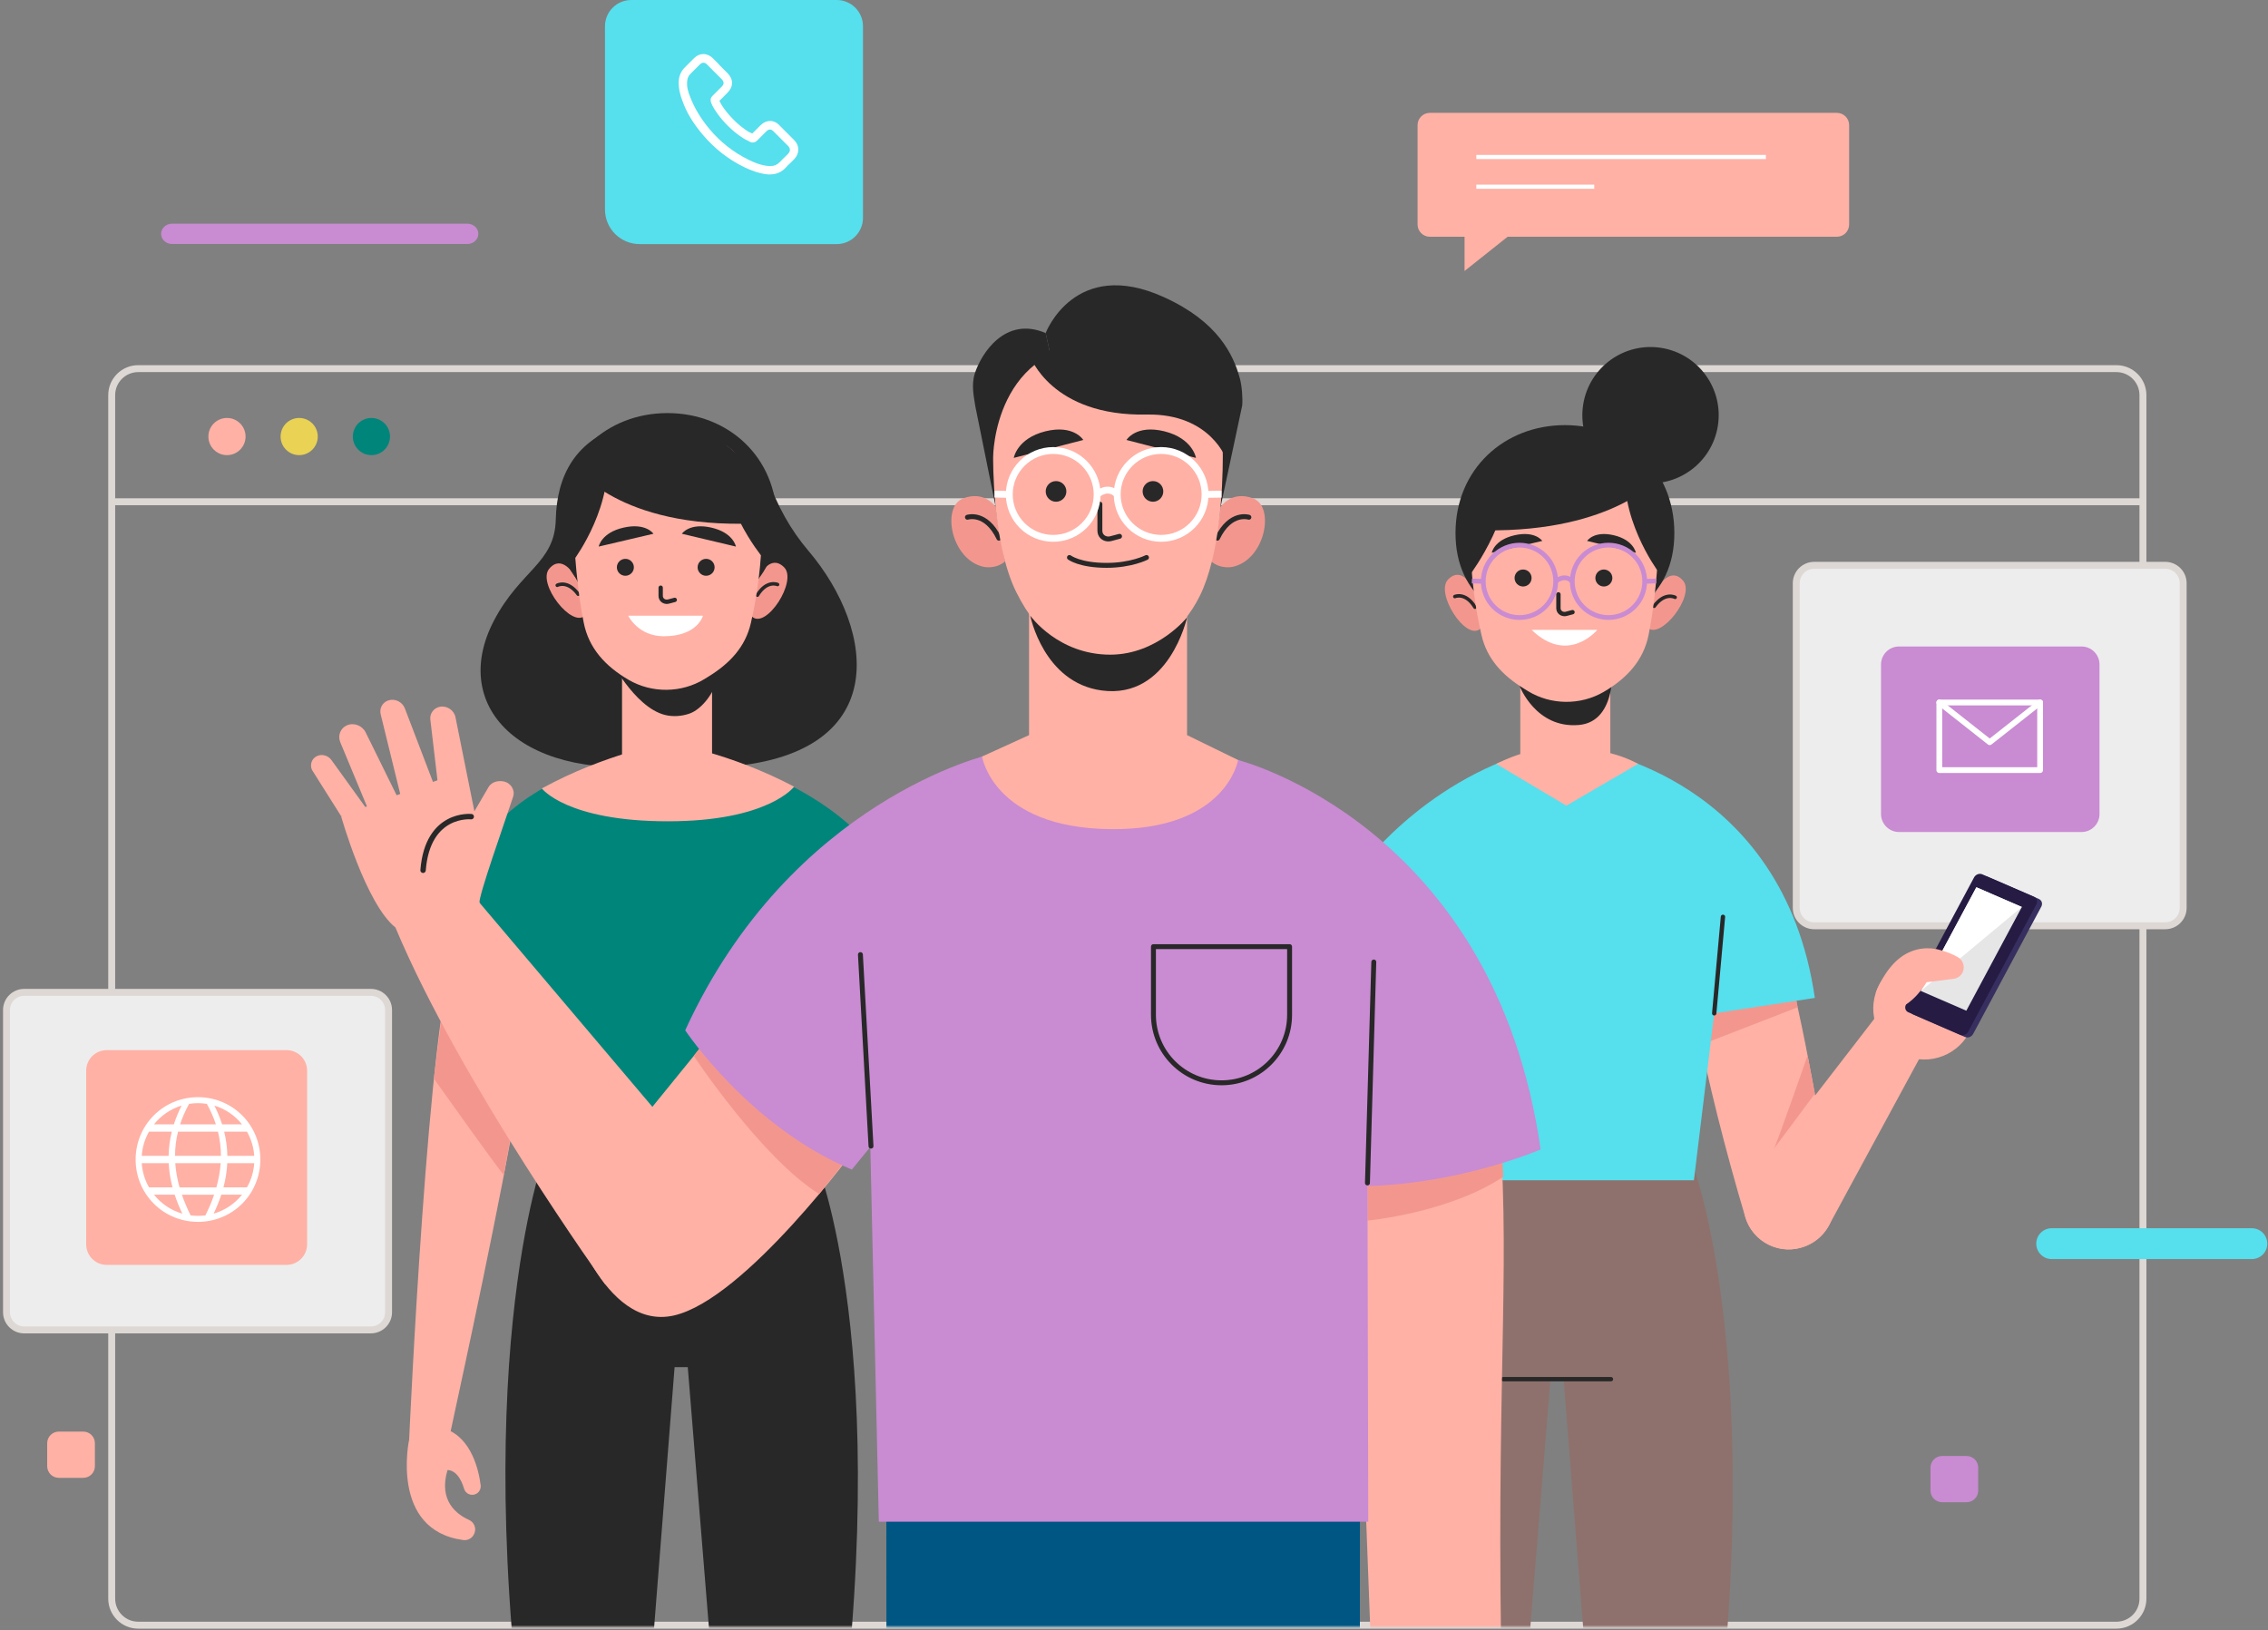 <svg xmlns="http://www.w3.org/2000/svg" width="644" height="463" viewBox="0 0 644 463" fill="none"><rect x="0" y="0" width="644" height="463" fill="#808080" stroke="none"/><path d="M31.717 142.492H608.489" stroke="#DED8D5" stroke-width="1.968" stroke-miterlimit="10"></path><path d="M600.959 461.538H39.247C35.089 461.538 31.717 458.165 31.717 454.007V112.22C31.717 108.062 35.089 104.689 39.247 104.689H600.959C605.117 104.689 608.489 108.062 608.489 112.22V454.007C608.489 458.165 605.117 461.538 600.959 461.538Z" stroke="#DED8D5" stroke-width="1.968" stroke-miterlimit="10"></path><path d="M69.729 123.978C69.729 126.888 67.372 129.256 64.45 129.256C61.54 129.256 59.172 126.888 59.172 123.978C59.172 121.067 61.528 118.699 64.45 118.699C67.372 118.699 69.729 121.067 69.729 123.978Z" fill="#FFB1A5"></path><path d="M90.231 123.978C90.231 126.888 87.863 129.256 84.952 129.256C82.042 129.256 79.674 126.888 79.674 123.978C79.674 121.067 82.042 118.699 84.952 118.699C87.874 118.699 90.231 121.067 90.231 123.978Z" fill="#EAD254"></path><path d="M110.742 123.978C110.742 126.888 108.374 129.256 105.464 129.256C102.553 129.256 100.186 126.888 100.186 123.978C100.186 121.067 102.542 118.699 105.464 118.699C108.386 118.699 110.742 121.067 110.742 123.978Z" fill="#00857B"></path><path d="M614.822 262.913H515.139C512.327 262.913 510.051 260.636 510.051 257.825V165.633C510.051 162.821 512.327 160.545 515.139 160.545H614.822C617.634 160.545 619.91 162.821 619.91 165.633V257.825C619.91 260.636 617.634 262.913 614.822 262.913Z" fill="#EDEDED"></path><path d="M614.822 262.913H515.139C512.327 262.913 510.051 260.636 510.051 257.825V165.633C510.051 162.821 512.327 160.545 515.139 160.545H614.822C617.634 160.545 619.91 162.821 619.91 165.633V257.825C619.91 260.636 617.634 262.913 614.822 262.913Z" stroke="#DED8D5" stroke-width="1.968" stroke-miterlimit="10"></path><path d="M539.23 236.285H591.043C593.871 236.285 596.156 233.991 596.156 231.171V188.711C596.156 185.882 593.863 183.598 591.043 183.598H539.23C536.402 183.598 534.117 185.891 534.117 188.711V231.171C534.117 233.991 536.41 236.285 539.23 236.285Z" fill="#C98BD2"></path><path d="M579.292 218.702H555.042H550.668V199.498H579.292V204.297V218.702Z" stroke="white" stroke-width="1.647" stroke-miterlimit="10" stroke-linecap="round" stroke-linejoin="round"></path><path d="M550.668 199.498L564.98 210.778L579.292 199.498" stroke="white" stroke-width="1.647" stroke-miterlimit="10" stroke-linecap="round" stroke-linejoin="round"></path><path d="M105.303 377.685H6.87C4.09 377.685 1.848 375.433 1.848 372.663V286.842C1.848 284.063 4.099 281.82 6.87 281.82H105.312C108.091 281.82 110.333 284.071 110.333 286.842V372.663C110.333 375.433 108.082 377.685 105.303 377.685Z" fill="#EDEDED"></path><path d="M105.303 377.685H6.87C4.09 377.685 1.848 375.433 1.848 372.663V286.842C1.848 284.063 4.099 281.82 6.87 281.82H105.312C108.091 281.82 110.333 284.071 110.333 286.842V372.663C110.333 375.433 108.082 377.685 105.303 377.685Z" stroke="#DED8D5" stroke-width="1.968" stroke-miterlimit="10"></path><path d="M81.358 359.216H30.312C27.085 359.216 24.473 356.604 24.473 353.376V304.071C24.473 300.844 27.085 298.231 30.312 298.231H81.367C84.595 298.231 87.207 300.844 87.207 304.071V353.376C87.198 356.604 84.586 359.216 81.358 359.216Z" fill="#FFB1A5"></path><path d="M43.681 316.754C36.794 323.64 36.794 334.95 43.681 341.837C50.567 348.723 61.877 348.723 68.764 341.837C75.65 334.95 75.65 323.64 68.764 316.754C61.868 309.867 50.567 309.867 43.681 316.754ZM68.72 319.304H63.065C62.502 317.528 61.772 315.751 60.866 313.974C63.997 314.924 66.723 316.815 68.72 319.304ZM49.705 328.258C49.705 325.962 49.978 323.675 50.549 321.38H61.895C62.458 323.675 62.73 325.962 62.739 328.258H49.705ZM62.66 330.333C62.502 332.629 62.088 334.915 61.438 337.211H50.989C50.338 334.915 49.925 332.629 49.767 330.333H62.66ZM56.222 313.288C57.075 313.288 57.911 313.359 58.729 313.482C59.819 315.426 60.663 317.361 61.297 319.304H51.139C51.772 317.361 52.625 315.426 53.707 313.482C54.525 313.359 55.369 313.288 56.222 313.288ZM51.569 313.974C50.672 315.751 49.943 317.528 49.371 319.304H43.716C45.712 316.815 48.438 314.924 51.569 313.974ZM42.309 321.38H48.782C48.21 323.675 47.92 325.962 47.876 328.258H40.25C40.409 325.769 41.139 323.429 42.309 321.38ZM42.309 337.202C41.139 335.153 40.409 332.813 40.25 330.324H47.902C48.016 332.62 48.377 334.906 48.984 337.202H42.309ZM43.716 339.278H49.599C50.189 341.072 50.919 342.875 51.789 344.669C48.562 343.745 45.756 341.828 43.716 339.278ZM56.222 345.293C55.51 345.293 54.815 345.249 54.129 345.161C53.153 343.2 52.317 341.239 51.649 339.286H60.804C60.136 341.248 59.3 343.209 58.324 345.161C57.629 345.249 56.926 345.293 56.222 345.293ZM60.655 344.669C61.525 342.875 62.255 341.072 62.845 339.278H68.728C66.679 341.828 63.874 343.745 60.655 344.669ZM70.127 337.202H63.452C64.058 334.906 64.419 332.62 64.533 330.324H72.185C72.027 332.822 71.297 335.153 70.127 337.202ZM72.185 328.258H64.56C64.516 325.962 64.217 323.675 63.654 321.38H70.127C71.297 323.429 72.027 325.769 72.185 328.258Z" fill="white"></path><path d="M132.697 63.525H48.873C47.146 63.525 45.74 64.82 45.74 66.412C45.74 68.005 47.146 69.3 48.873 69.3H132.697C134.425 69.3 135.83 68.005 135.83 66.412C135.838 64.82 134.433 63.525 132.697 63.525Z" fill="#C98BD2"></path><path d="M639.422 357.565H582.573C580.159 357.565 578.195 355.601 578.195 353.187C578.195 350.773 580.159 348.81 582.573 348.81H639.422C641.836 348.81 643.799 350.773 643.799 353.187C643.811 355.601 641.847 357.565 639.422 357.565Z" fill="#56DFED"></path><path d="M558.411 426.622H551.469C549.644 426.622 548.166 425.144 548.166 423.319V416.793C548.166 414.968 549.644 413.49 551.469 413.49H558.411C560.236 413.49 561.714 414.968 561.714 416.793V423.319C561.726 425.144 560.236 426.622 558.411 426.622Z" fill="#C98BD2"></path><path d="M23.645 419.692H16.704C14.879 419.692 13.4 418.214 13.4 416.389V409.863C13.4 408.038 14.879 406.56 16.704 406.56H23.645C25.47 406.56 26.948 408.038 26.948 409.863V416.389C26.948 418.214 25.47 419.692 23.645 419.692Z" fill="#FFB1A5"></path><path d="M521.588 67.233H405.996C404.079 67.233 402.52 65.673 402.52 63.756V35.528C402.52 33.611 404.079 32.051 405.996 32.051H521.588C523.506 32.051 525.065 33.611 525.065 35.528V63.756C525.065 65.673 523.517 67.233 521.588 67.233Z" fill="#FFB1A5"></path><path d="M419.209 44.583H501.422" stroke="white" stroke-width="1.18" stroke-miterlimit="10"></path><path d="M419.209 53.026H452.692" stroke="white" stroke-width="1.18" stroke-miterlimit="10"></path><path d="M415.861 63.248V76.958L433.105 63.248H415.861Z" fill="#FFB1A5"></path><path d="M237.586 69.323H181.626C176.186 69.323 171.785 64.922 171.785 59.483V7.461C171.785 3.338 175.123 0 179.246 0H237.586C241.709 0 245.047 3.338 245.047 7.461V61.862C245.047 65.985 241.709 69.323 237.586 69.323Z" fill="#56DFED"></path><path d="M225.515 39.79L221.346 35.62C220.606 34.8 219.636 34.35 218.666 34.35C217.696 34.35 216.726 34.8 215.986 35.539L213.607 37.919C213.457 37.849 213.307 37.769 213.157 37.699C212.856 37.549 212.637 37.48 212.406 37.33C210.177 35.909 208.156 34.049 206.227 31.67C205.337 30.55 204.667 29.51 204.286 28.621C204.887 28.101 205.407 27.5 205.926 26.981C206.146 26.761 206.377 26.53 206.596 26.311C207.416 25.491 207.867 24.521 207.867 23.55C207.867 22.58 207.416 21.61 206.596 20.79L204.506 18.699C204.286 18.48 204.055 18.249 203.836 17.96C203.385 17.51 202.866 16.99 202.415 16.54C201.676 15.8 200.706 15.35 199.736 15.35C198.765 15.35 197.876 15.72 197.056 16.54L194.446 19.15C193.476 20.12 192.886 21.379 192.736 22.8C192.586 25.029 193.187 27.119 193.707 28.459C194.896 31.89 196.756 34.939 199.516 38.219C202.866 42.169 206.816 45.299 211.436 47.528C213.145 48.348 215.536 49.319 218.135 49.538C218.285 49.538 218.435 49.538 218.655 49.538C220.445 49.538 221.935 48.868 223.124 47.597C223.124 47.597 223.124 47.597 223.194 47.528C223.563 47.078 224.014 46.639 224.533 46.188C224.834 45.888 225.203 45.519 225.504 45.218C227.074 43.59 227.074 41.349 225.515 39.79ZM223.794 43.659C223.494 43.959 223.194 44.26 222.905 44.548C222.385 44.999 221.935 45.519 221.415 46.038C220.664 46.789 219.856 47.159 218.735 47.159C218.585 47.159 218.516 47.159 218.366 47.159C216.137 47.008 214.046 46.119 212.556 45.368C208.306 43.278 204.587 40.379 201.457 36.648C198.927 33.599 197.206 30.688 196.017 27.639C195.266 25.849 194.977 24.44 195.127 23.019C195.196 22.199 195.497 21.46 196.167 20.859L198.696 18.33C198.916 18.11 199.297 17.81 199.736 17.81C200.186 17.81 200.475 18.029 200.775 18.33C201.226 18.78 201.664 19.219 202.115 19.67C202.334 19.889 202.565 20.189 202.854 20.42L204.945 22.511C205.164 22.73 205.464 23.181 205.464 23.55C205.464 24.001 205.164 24.37 204.945 24.59C204.725 24.809 204.494 25.04 204.275 25.26C203.605 25.93 203.004 26.53 202.415 27.119C202.415 27.119 202.415 27.119 202.346 27.189C201.607 27.928 201.745 28.609 201.895 29.048V29.117C202.415 30.457 203.235 31.647 204.356 33.137C206.446 35.747 208.675 37.757 211.135 39.316C211.436 39.536 211.805 39.686 212.106 39.836C212.406 39.986 212.625 40.055 212.845 40.206L212.914 40.275C213.653 40.644 214.404 40.494 215.005 39.905L217.615 37.295C217.834 37.075 218.216 36.775 218.655 36.775C219.024 36.775 219.394 37.075 219.625 37.295L223.794 41.465C224.464 42.169 224.464 42.92 223.794 43.659Z" fill="white"></path><mask id="mask0_614_2003" style="mask-type:alpha" maskUnits="userSpaceOnUse" x="79" y="66" width="511" height="396"><rect x="79.236" y="66.99" width="510.51" height="395.01" fill="#D9D9D9"></rect></mask><g mask="url(#mask0_614_2003)"><path d="M481.003 331.808L438.846 326.195L439.181 330.376L403.133 335.181C403.133 335.181 379.894 393.474 400.373 521.667H429.698L440.255 391.672H443.997L454.219 521.667H483.544C504.011 393.474 481.003 331.808 481.003 331.808Z" fill="#8E716C"></path><path d="M426.834 391.672H457.43" stroke="#282828" stroke-width="1.233" stroke-miterlimit="10" stroke-linecap="round" stroke-linejoin="round"></path><path d="M505.614 270.316C502.01 264.564 481.751 264.761 480.677 264.633C475.202 263.987 484.188 307.576 495.588 345.68C497.771 352.979 505.81 356.791 512.832 353.811C512.913 353.776 512.982 353.742 513.063 353.719C518.619 351.362 521.772 345.472 520.663 339.547C515.235 310.787 509.783 276.969 505.614 270.316Z" fill="#FFB1A5"></path><path d="M510.442 286.07L484.582 296.107L482.156 283.841L508.941 277.154L510.442 286.07Z" fill="#F3978E"></path><path d="M515.327 310.626C515.327 310.626 503.072 327.084 503.661 326.322C504.25 325.56 513.271 299.722 513.271 299.722L515.327 310.626Z" fill="#F3978E"></path><path d="M532.849 288.507L497.725 334.014C493.117 339.986 494.584 348.625 500.913 352.737C507.231 356.837 515.709 354.677 519.301 348.059L548.534 294.121L532.849 288.507Z" fill="#FFB1A5"></path><path d="M541.95 300.196C534.338 297.736 530.157 289.57 532.618 281.958C535.078 274.347 543.244 270.166 550.855 272.626C558.466 275.086 562.648 283.252 560.187 290.863C557.727 298.475 549.561 302.656 541.95 300.196Z" fill="#FFB1A5"></path><path d="M556.966 277.696C556.966 277.696 560.928 273.585 553.894 270.697C546.86 267.81 538.163 268.468 532.607 281.958L556.966 277.696Z" fill="#FFB1A5"></path><path d="M564.254 248.937L578.958 255.313C579.778 255.671 580.078 256.641 579.628 257.484L560.281 293.624C559.831 294.467 558.803 294.86 557.983 294.502L543.28 288.126C542.46 287.768 542.159 286.798 542.61 285.955L561.956 249.815C562.407 248.972 563.434 248.579 564.254 248.937Z" fill="#372F5F"></path><path d="M562.844 248.29L577.548 254.666C578.368 255.024 578.668 255.994 578.217 256.837L558.871 292.977C558.421 293.82 557.393 294.213 556.573 293.855L541.87 287.479C541.049 287.121 540.749 286.151 541.2 285.308L560.546 249.168C560.996 248.336 562.024 247.944 562.844 248.29Z" fill="#261B43"></path><path d="M561.193 251.975L574.106 257.576L558.34 287.029L545.416 281.427L561.193 251.975Z" fill="#E6E6E6"></path><path d="M574.106 257.576L545.416 281.427L561.193 251.975L574.106 257.576Z" fill="white"></path><path d="M549.677 269.496C549.677 269.496 552.957 270.131 555.902 271.806C557.208 272.545 557.866 274.047 557.508 275.502C557.184 276.83 556.064 277.812 554.713 277.985L547.067 278.944C547.067 278.944 543.082 285.816 537.861 286.59L542.643 274.52L549.677 269.496Z" fill="#FFB1A5"></path><path d="M452.021 213.005C451.178 213.005 506.249 220.628 515.327 283.402L486.752 287.78L480.989 335.181H401.271L385.447 247.609C385.447 247.609 403.107 222.303 435.898 213.005H452.021Z" fill="#56DFED"></path><path d="M486.754 287.78L489.237 260.372" stroke="#282828" stroke-width="1.233" stroke-miterlimit="10" stroke-linecap="round" stroke-linejoin="round"></path><path d="M457.255 213.894V192.088H431.695V214.148C430.39 214.541 428.207 215.327 424.834 216.932L444.769 228.805L465.143 216.932C465.143 216.944 461.909 215.061 457.255 213.894Z" fill="#FFB1A5"></path><path d="M431.465 194.756C431.465 194.756 436.05 206.941 448.305 205.89C459.566 204.92 457.776 188.034 457.776 188.034L431.465 194.756Z" fill="#282828"></path><path d="M420.318 178.551C416.31 182.19 407.359 168.399 411.228 164.53C415.098 160.66 418.054 166.736 418.054 166.736L419.787 170.847L421.092 176.415L421.404 177.87L420.318 178.551Z" fill="#F3978E"></path><path d="M413.098 169.415C413.098 169.415 416.135 168.052 418.826 172.441" stroke="#282828" stroke-width="0.993" stroke-miterlimit="10" stroke-linecap="round" stroke-linejoin="round"></path><path d="M467.686 178.135C471.371 182.097 481.466 169.115 477.931 164.934C474.397 160.753 470.944 166.551 470.944 166.551L468.876 170.501L467.109 175.941L466.682 177.373L467.686 178.135Z" fill="#F3978E"></path><path d="M475.657 169.635C475.657 169.635 472.746 168.018 469.697 172.176" stroke="#282828" stroke-width="0.993" stroke-miterlimit="10" stroke-linecap="round" stroke-linejoin="round"></path><path d="M413.295 151.386C413.295 169.623 427.201 178.274 444.364 178.274C461.528 178.274 475.434 169.623 475.434 151.386C475.434 133.148 461.528 120.732 444.364 120.732C427.201 120.732 413.295 133.148 413.295 151.386Z" fill="#282828"></path><path d="M417.512 152.656C417.512 163.86 419.094 173.515 420.676 180.376C422.224 187.087 426.578 191.788 432.723 195.564L433.843 196.257C440.346 200.254 448.754 200.346 455.361 196.5C462.025 192.619 466.692 187.491 468.124 180.284C470.734 167.175 471.023 152.668 471.023 152.668C471.023 152.668 473.506 124.393 444.654 124.948C415.791 125.479 417.512 152.656 417.512 152.656Z" fill="#FFB1A5"></path><path d="M442.518 168.792V172.707C442.518 172.938 442.564 173.157 442.645 173.365C442.968 174.162 443.892 174.543 444.724 174.324L446.514 173.85" stroke="#282828" stroke-width="1.232" stroke-miterlimit="10" stroke-linecap="round" stroke-linejoin="round"></path><path d="M437.931 153.615L423.586 156.976C423.586 156.976 424.233 153.326 430.1 151.998C435.979 150.681 437.931 153.615 437.931 153.615Z" fill="#282828"></path><path d="M450.66 153.615L464.509 156.976C464.509 156.976 463.885 153.326 458.214 151.998C452.543 150.681 450.66 153.615 450.66 153.615Z" fill="#282828"></path><path d="M432.48 166.562C433.814 166.562 434.894 165.482 434.894 164.148C434.894 162.815 433.814 161.734 432.48 161.734C431.147 161.734 430.066 162.815 430.066 164.148C430.066 165.482 431.147 166.562 432.48 166.562Z" fill="#282828"></path><path d="M457.832 164.148C457.832 165.477 456.746 166.562 455.418 166.562C454.078 166.562 453.004 165.477 453.004 164.148C453.004 162.82 454.09 161.734 455.418 161.734C456.746 161.746 457.832 162.82 457.832 164.148Z" fill="#282828"></path><path d="M434.906 178.875H453.559C453.548 178.875 445.29 188.923 434.906 178.875Z" fill="white"></path><path d="M438.732 172.365C442.746 168.351 442.746 161.842 438.732 157.828C434.717 153.813 428.209 153.813 424.194 157.828C420.18 161.842 420.18 168.351 424.194 172.365C428.209 176.379 434.717 176.379 438.732 172.365Z" stroke="#C98BD2" stroke-width="1.342" stroke-miterlimit="10"></path><path d="M464.001 172.362C468.016 168.347 468.016 161.839 464.001 157.825C459.987 153.81 453.478 153.81 449.464 157.825C445.45 161.839 445.45 168.347 449.464 172.362C453.478 176.376 459.987 176.376 464.001 172.362Z" stroke="#C98BD2" stroke-width="1.342" stroke-miterlimit="10"></path><path d="M441.754 165.095C441.754 165.095 444.191 162.82 446.455 165.095" stroke="#C98BD2" stroke-width="1.342" stroke-miterlimit="10"></path><path d="M421.185 165.095L417.939 165.003" stroke="#C98BD2" stroke-width="1.342" stroke-miterlimit="10"></path><path d="M467.016 165.095L470.273 165.003" stroke="#C98BD2" stroke-width="1.342" stroke-miterlimit="10"></path><path d="M470.654 162.023C470.654 162.023 459.116 146.431 461.772 130.619C461.772 130.619 470.331 134.927 472.571 146.05C474.801 157.184 470.654 162.023 470.654 162.023Z" fill="#282828"></path><path d="M417.501 163.086C417.501 163.086 430.899 145.368 428.243 129.568C428.243 129.568 418.945 134.938 416.716 146.061C414.487 157.184 417.501 163.086 417.501 163.086Z" fill="#282828"></path><path d="M469.684 136.856C469.684 136.856 454.865 153.072 414.336 150.3C414.336 150.3 420.538 126.495 440.185 123.966C440.185 123.954 462.869 121.252 469.684 136.856Z" fill="#282828"></path><path d="M487.778 120.997C489.482 110.443 482.308 100.505 471.754 98.801C461.2 97.097 451.262 104.271 449.558 114.826C447.854 125.38 455.029 135.317 465.583 137.021C476.137 138.725 486.074 131.551 487.778 120.997Z" fill="#282828"></path><path d="M232.402 331.762L196.355 326.957L196.69 322.776L154.532 328.39C154.532 328.39 131.524 390.055 152.003 518.248H181.328L191.55 388.253H195.292L205.849 518.248H235.174C255.641 390.055 232.402 331.762 232.402 331.762Z" fill="#282828"></path><path d="M229.525 156.387C224.651 150.647 220.736 143.948 217.421 134.557C213.852 124.474 202.186 128.575 202.186 128.575C202.186 128.575 192.461 116.066 177.827 120.42C163.194 124.775 158.112 135.193 157.811 147.574C157.511 159.956 147.774 161.885 140.278 176.207C127.042 201.49 149.322 222.788 189.897 216.874L189.955 216.482C193.951 217.694 198.848 218.226 204.82 217.868C253.561 214.969 248.86 179.129 229.525 156.387Z" fill="#282828"></path><path d="M213.562 175.133C217.57 178.771 226.521 164.98 222.652 161.111C218.783 157.242 215.826 163.317 215.826 163.317L214.094 167.429L212.788 172.996L212.477 174.451L213.562 175.133Z" fill="#F3978E"></path><path d="M220.791 165.996C220.791 165.996 217.754 164.634 215.062 169.023" stroke="#282828" stroke-width="0.993" stroke-miterlimit="10" stroke-linecap="round" stroke-linejoin="round"></path><path d="M166.197 174.717C162.512 178.678 152.417 165.696 155.952 161.515C159.486 157.334 162.94 163.132 162.94 163.132L165.007 167.082L166.774 172.522L167.201 173.954L166.197 174.717Z" fill="#F3978E"></path><path d="M158.229 166.216C158.229 166.216 161.139 164.599 164.188 168.757" stroke="#282828" stroke-width="0.993" stroke-miterlimit="10" stroke-linecap="round" stroke-linejoin="round"></path><path d="M220.598 147.967C220.598 166.204 206.692 174.855 189.528 174.855C172.365 174.855 158.459 166.204 158.459 147.967C158.459 129.729 172.365 117.313 189.528 117.313C206.692 117.313 220.598 129.729 220.598 147.967Z" fill="#282828"></path><path d="M202.187 188.669H176.627V221.76H202.187V188.669Z" fill="#FFB1A5"></path><path d="M172.906 186.613C172.906 186.613 180.021 200.808 188.776 203.026C191.109 203.615 193.615 203.418 195.868 202.622C199.159 201.455 203.341 196.546 204.045 191.106L204.38 187.999C204.368 187.999 188.787 196.477 172.906 186.613Z" fill="#282828"></path><path d="M216.369 149.237C216.369 160.441 214.787 170.097 213.205 176.958C211.657 183.668 207.303 188.369 201.158 192.146L200.038 192.839C193.535 196.835 185.127 196.927 178.52 193.081C171.856 189.2 167.189 184.072 165.757 176.865C163.147 163.756 162.858 149.249 162.858 149.249C162.858 149.249 160.375 120.975 189.227 121.529C218.079 122.083 216.369 149.237 216.369 149.237Z" fill="#FFB1A5"></path><path d="M187.6 166.897V169.219C187.6 169.45 187.646 169.669 187.727 169.877C188.05 170.674 188.974 171.055 189.806 170.836L191.596 170.362" stroke="#282828" stroke-width="1.23" stroke-miterlimit="10" stroke-linecap="round" stroke-linejoin="round"></path><path d="M193.615 151.582L208.965 155.22C208.965 155.22 208.272 151.27 201.989 149.838C195.706 148.406 193.615 151.582 193.615 151.582Z" fill="#282828"></path><path d="M185.554 151.582L170.008 155.22C170.008 155.22 170.712 151.27 177.076 149.838C183.429 148.394 185.554 151.582 185.554 151.582Z" fill="#282828"></path><path d="M179.988 161.111C179.988 162.439 178.902 163.513 177.574 163.513C176.234 163.513 175.16 162.439 175.16 161.111C175.16 159.783 176.246 158.708 177.574 158.708C178.902 158.697 179.988 159.783 179.988 161.111Z" fill="#282828"></path><path d="M202.914 161.111C202.914 162.439 201.828 163.513 200.5 163.513C199.16 163.513 198.086 162.439 198.086 161.111C198.086 159.783 199.172 158.708 200.5 158.708C201.828 158.697 202.914 159.783 202.914 161.111Z" fill="#282828"></path><path d="M178.381 174.855H199.61C199.61 174.855 198.108 180.688 188.487 180.688C181.153 180.688 178.381 174.855 178.381 174.855Z" fill="white"></path><path d="M163.228 158.604C163.228 158.604 174.766 143.012 172.11 127.2C172.11 127.2 163.551 131.508 161.311 142.631C159.082 153.765 163.228 158.604 163.228 158.604Z" fill="#282828"></path><path d="M216.393 158.096C216.393 158.096 202.995 141.961 205.651 126.161C205.651 126.161 214.949 131.531 217.178 142.654C219.407 153.765 216.393 158.096 216.393 158.096Z" fill="#282828"></path><path d="M164.199 133.437C164.199 133.437 177.436 151.236 217.976 148.452C217.976 148.452 213.344 123.077 193.698 120.547C193.698 120.547 171.014 117.833 164.199 133.437Z" fill="#282828"></path><path d="M127.254 410.036C126.665 410.96 160.992 260.695 150.805 262.959C149.869 263.167 132.024 264.818 129.379 270.212C121.687 285.851 116.178 408.893 116.178 408.893L127.254 410.036Z" fill="#FFB1A5"></path><path d="M116.166 408.893C116.166 408.893 110.634 434.557 131.551 437.364C132.925 437.548 134.265 436.74 134.715 435.423L134.773 435.25C135.27 433.795 134.542 432.247 133.145 431.623C129.737 430.099 124.447 426.241 127.069 417.498C127.069 417.498 130.095 417.128 131.759 422.764C132.186 424.22 133.815 424.947 135.166 424.266C136.09 423.804 136.61 422.811 136.483 421.783C135.986 417.833 133.999 408.327 126.376 405.774L116.166 408.893Z" fill="#FFB1A5"></path><path d="M123.199 306.329C123.199 306.329 142.973 334.176 143.077 333.645C143.181 333.102 149.995 294.536 149.995 294.536L125.994 284.141L123.199 306.329Z" fill="#F3978E"></path><path d="M178.153 216.32C178.996 216.32 129.273 217.209 120.184 279.983L148.758 284.361L154.522 331.762H234.24L250.063 244.19C250.063 244.19 238.814 225.213 206.023 215.927L178.153 216.32Z" fill="#00857B"></path><path d="M153.852 223.908C153.852 223.908 160.874 233.241 189.668 233.241C218.197 233.241 225.485 223.423 225.485 223.423C225.485 223.423 208.668 214.033 189.16 210.984C189.16 210.984 171.743 214.091 153.852 223.908Z" fill="#FFB1A5"></path><path d="M251.676 422.799L251.745 548.013H313.688L318.446 422.799H251.676Z" fill="#005683"></path><path d="M386.165 422.799L386.096 548.013H324.153L319.395 422.799H386.165Z" fill="#005683"></path><path d="M352.334 422.799H288.289V466.296H352.334V422.799Z" fill="#005683"></path><path d="M425.297 313.536C429.143 355.959 425.089 386.879 426.209 464.945L389.238 466.493L383.729 320.362L425.297 313.536Z" fill="#FFB1A5"></path><path d="M388.291 346.638C388.291 346.638 411.183 344.548 426.833 334.222L426.417 325.132L388.268 330.33L388.291 346.638Z" fill="#F3978E"></path><path d="M351.561 215.846C351.561 215.846 424.279 234.13 437.458 326.438C437.458 326.438 401.872 341.868 366.206 335.227L374.233 304.354L351.561 215.846Z" fill="#C98BD2"></path><path d="M134.349 254.227L188.496 318.168L171.922 364.83C171.922 364.83 130.769 307.611 112.277 263.386L134.349 254.227Z" fill="#FFB1A5"></path><path d="M136.127 256.537C136.127 256.537 117.116 267.279 112.277 263.398C103.822 256.606 96.846 231.751 96.846 231.751C96.846 231.751 132.397 218.353 132.062 218.872C131.727 219.392 136.127 256.537 136.127 256.537Z" fill="#FFB1A5"></path><path d="M136.127 256.537C135.792 254.62 143.172 233.98 145.713 226.23C146.325 224.359 145.032 222.314 143.011 221.922C141.694 221.668 139.603 221.829 138.61 223.724L129.693 238.97L136.127 256.537Z" fill="#FFB1A5"></path><path d="M135.469 234.211L129.347 203.754C128.989 201.732 126.945 200.335 124.912 200.716C123.156 201.051 121.99 202.61 122.198 204.377L124.866 227.062L135.469 234.211Z" fill="#FFB1A5"></path><path d="M123.295 222.984L114.979 201.236C114.286 199.33 112.15 198.279 110.255 198.914C108.615 199.469 107.691 201.12 108.084 202.818L114.252 227.951L123.295 222.984Z" fill="#FFB1A5"></path><path d="M114.368 229.395L103.846 208.027C102.876 206.04 100.473 205.128 98.51 205.983C96.662 206.791 95.842 208.882 96.627 210.799L105.013 230.977L114.368 229.395Z" fill="#FFB1A5"></path><path d="M96.846 231.751L88.588 218.653C87.906 217.117 88.53 215.384 90.031 214.703C91.463 214.045 93.231 214.564 94.155 215.904L105.012 230.965L96.846 231.751Z" fill="#FFB1A5"></path><path d="M133.808 231.924C133.808 231.924 121.415 230.619 120.133 247.147" stroke="#282828" stroke-width="1.532" stroke-miterlimit="10" stroke-linecap="round" stroke-linejoin="round"></path><path d="M160.939 343.012C160.939 343.012 171.127 378.251 191.42 373.573C211.713 368.884 243.337 325.548 243.337 325.548L236.257 251.547L179.304 321.644L160.939 343.012Z" fill="#FFB1A5"></path><path d="M196.975 299.861C196.975 299.861 216.205 328.863 232.606 339.096L243.348 325.548L201.93 293.509L196.975 299.861Z" fill="#F3978E"></path><path d="M281.105 214.253C281.105 214.253 224.648 226.981 194.561 292.596C194.561 292.596 212.74 319.981 241.881 332.155L261.389 308.258L281.105 214.253Z" fill="#C98BD2"></path><path d="M281.106 214.044C259.057 225.352 245.186 240.355 245.186 240.355L249.54 432.155H388.521L388.071 241.349C388.071 241.349 370.549 224.208 351.561 215.846C335.437 208.755 296.779 206.006 281.106 214.044Z" fill="#C98BD2"></path><path d="M346.858 307.507C336.186 307.507 327.523 298.856 327.523 288.172V268.838H366.181V288.172C366.193 298.856 357.542 307.507 346.858 307.507Z" stroke="#282828" stroke-width="1.397" stroke-miterlimit="10" stroke-linecap="round" stroke-linejoin="round"></path><path d="M388.289 335.943L390.091 273.204" stroke="#282828" stroke-width="1.397" stroke-miterlimit="10" stroke-linecap="round" stroke-linejoin="round"></path><path d="M247.321 325.49L244.318 271.102" stroke="#282828" stroke-width="1.397" stroke-miterlimit="10" stroke-linecap="round" stroke-linejoin="round"></path><path d="M282.734 143.994L276.936 115.338C276.613 113.005 275.7 109.401 276.809 106.017C278.645 100.416 285.391 89.662 296.917 94.583L299.412 105.925C299.412 105.925 287.446 108.339 282.642 124.001L282.734 143.994Z" fill="#282828"></path><path d="M296.074 100.496C295.866 104.262 292.54 120.744 280.851 126.738C280.851 126.738 270.618 104.793 296.074 100.496Z" fill="#282828"></path><path d="M337.064 208.766V160.094H292.203V208.766L278.852 214.853C278.852 214.853 281.982 235.019 315.107 235.47C348.232 235.92 351.559 215.846 351.559 215.846L337.064 208.766Z" fill="#FFB1A5"></path><path d="M296.916 94.583C296.916 94.583 305.151 72.857 330.538 84.407C345.911 91.395 350.208 100.762 352.044 107.403C352.656 109.609 352.899 113.086 352.726 115.153L346.581 143.994L322.603 104.088L299.399 105.925L296.916 94.583Z" fill="#282828"></path><path d="M346.594 143.994C346.594 143.994 349.62 139.177 355.857 141.545C362.094 143.913 359.276 159.066 349.92 160.995C349.92 160.995 346.571 161.723 343.938 159.425C343.926 159.436 346.224 148.244 346.594 143.994Z" fill="#F3978E"></path><path d="M354.623 146.893C354.623 146.893 349.403 145.149 345.684 152.841" stroke="#282828" stroke-width="1.397" stroke-miterlimit="10" stroke-linecap="round" stroke-linejoin="round"></path><path d="M282.733 143.994C282.733 143.994 279.707 139.177 273.47 141.545C267.233 143.913 270.051 159.066 279.406 160.995C279.406 160.995 282.756 161.723 285.389 159.425C285.389 159.436 283.091 148.244 282.733 143.994Z" fill="#F3978E"></path><path d="M274.703 146.893C274.703 146.893 279.924 145.149 283.643 152.841" stroke="#282828" stroke-width="1.397" stroke-miterlimit="10" stroke-linecap="round" stroke-linejoin="round"></path><path d="M347.218 129.614C347.218 138.75 346.328 157.854 340.703 169.196C335.437 179.845 326.716 185.574 315.282 185.92C303.847 186.267 295.335 181.855 288.509 168.029C281.683 154.204 282.006 129.776 282.006 129.776C282.006 129.776 282.006 97.147 314.254 97.147C348.222 97.159 347.218 129.614 347.218 129.614Z" fill="#FFB1A5"></path><path d="M292.541 174.844C292.541 174.844 296.295 193.913 312.892 196.096C331.984 198.614 337.066 175.329 337.066 175.329C337.066 175.329 328.635 185.897 315.283 185.92C300.407 185.943 292.541 174.844 292.541 174.844Z" fill="#282828"></path><path d="M312.312 143.162V150.716C312.312 151.039 312.37 151.351 312.486 151.64C312.936 152.76 314.218 153.291 315.385 152.98L317.891 152.31" stroke="#282828" stroke-width="1.397" stroke-miterlimit="10" stroke-linecap="round" stroke-linejoin="round"></path><path d="M302.795 139.559C302.795 141.176 301.478 142.492 299.861 142.492C298.244 142.492 296.928 141.176 296.928 139.559C296.928 137.942 298.244 136.625 299.861 136.625C301.478 136.625 302.795 137.93 302.795 139.559Z" fill="#282828"></path><path d="M330.319 139.559C330.319 141.176 329.002 142.492 327.385 142.492C325.768 142.492 324.451 141.176 324.451 139.559C324.451 137.942 325.768 136.625 327.385 136.625C329.002 136.625 330.319 137.93 330.319 139.559Z" fill="#282828"></path><path d="M319.865 124.948L339.604 130.041C339.604 130.041 338.703 124.509 330.63 122.488C322.556 120.489 319.865 124.948 319.865 124.948Z" fill="#282828"></path><path d="M307.6 124.948L287.861 130.041C287.861 130.041 288.762 124.509 296.836 122.488C304.909 120.489 307.6 124.948 307.6 124.948Z" fill="#282828"></path><path d="M303.672 158.327C303.672 158.327 306.582 160.556 314.24 160.556C321.205 160.556 325.548 158.327 325.548 158.327" stroke="#282828" stroke-width="1.397" stroke-miterlimit="10" stroke-linecap="round" stroke-linejoin="round"></path><path d="M299.062 152.887C305.951 152.887 311.536 147.302 311.536 140.413C311.536 133.524 305.951 127.939 299.062 127.939C292.173 127.939 286.588 133.524 286.588 140.413C286.588 147.302 292.173 152.887 299.062 152.887Z" stroke="white" stroke-width="1.951" stroke-miterlimit="10"></path><path d="M329.706 152.887C336.596 152.887 342.18 147.302 342.18 140.413C342.18 133.524 336.596 127.939 329.706 127.939C322.817 127.939 317.232 133.524 317.232 140.413C317.232 147.302 322.817 152.887 329.706 152.887Z" stroke="white" stroke-width="1.951" stroke-miterlimit="10"></path><path d="M311.537 140.413C311.537 140.413 314.494 137.653 317.231 140.413" stroke="white" stroke-width="1.951" stroke-miterlimit="10"></path><path d="M286.589 140.413L282.408 140.309" stroke="white" stroke-width="1.951" stroke-miterlimit="10"></path><path d="M342.18 140.413L346.857 140.332" stroke="white" stroke-width="1.951" stroke-miterlimit="10"></path><path d="M292.541 101.236C292.541 101.236 298.535 118.26 325.562 117.729C343.927 117.371 348.316 130.665 348.316 130.665C348.316 130.665 345.117 100.947 344.273 101.236C343.43 101.513 316.322 94.005 316.322 94.005L292.541 101.236Z" fill="#282828"></path></g></svg>